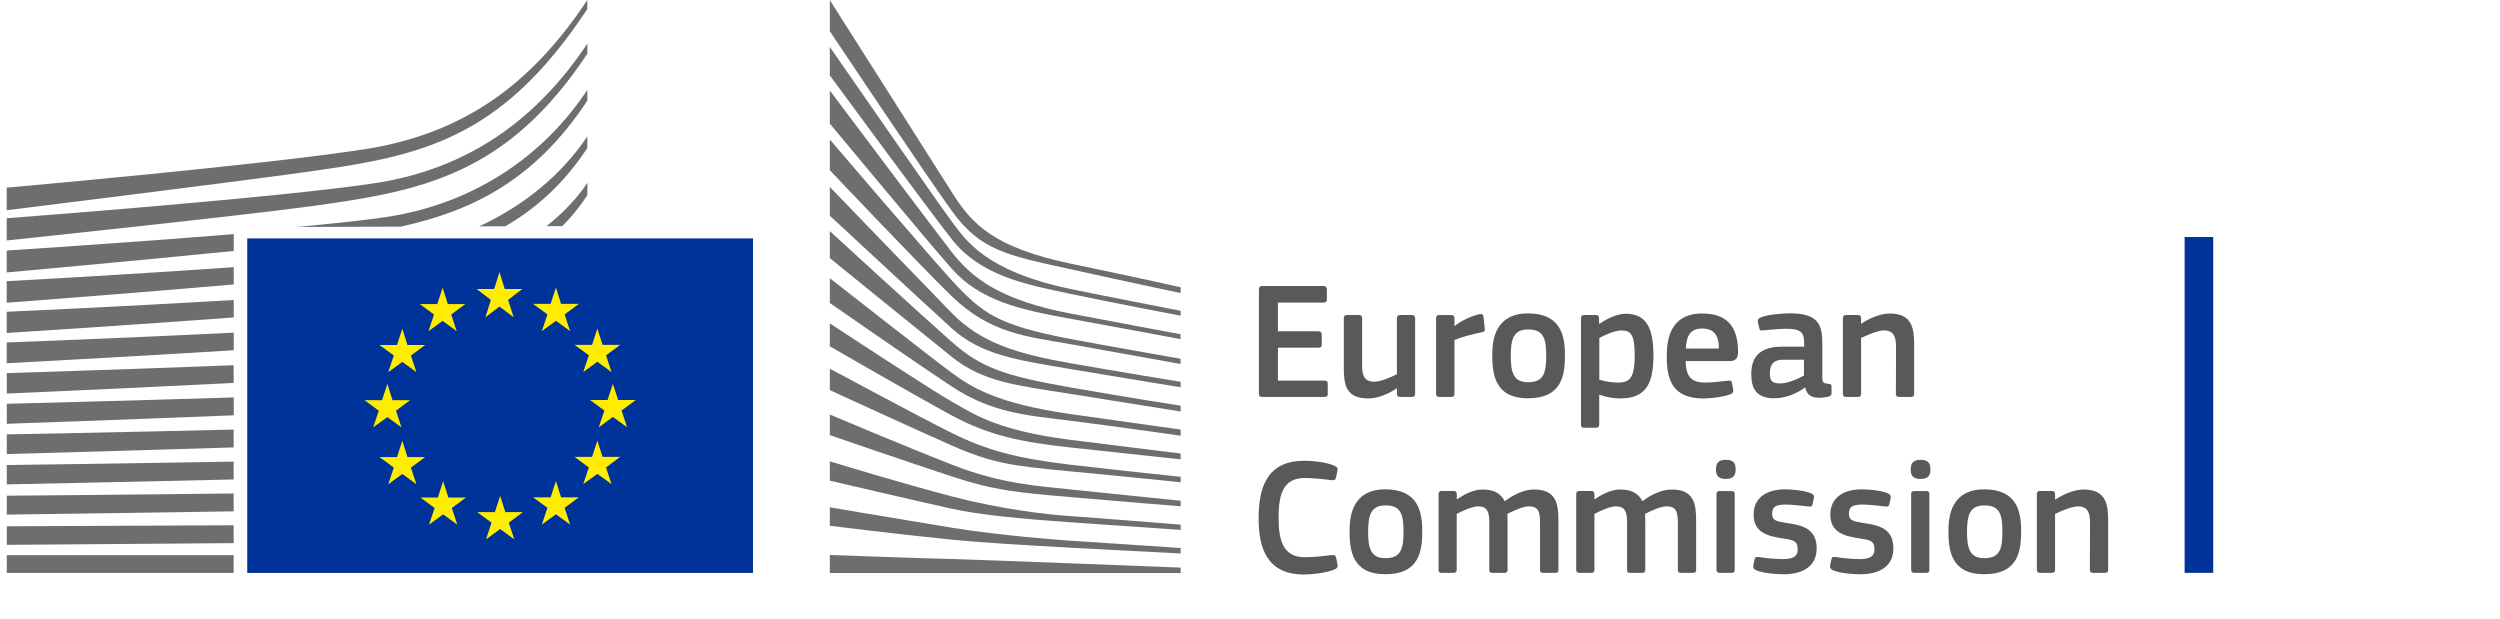 <?xml version="1.0" encoding="UTF-8"?> <svg xmlns="http://www.w3.org/2000/svg" version="1.2" viewBox="0 0 291 72" width="291" height="72"><title>logo-ec--en</title><style> .s0 { fill: #003399 } .s1 { fill: #ffed00 } .s2 { fill: #6d6e70 } .s3 { fill: #58595b } </style><path class="s0" d="m87.65 27.75h-0.06-58.81v38.94h58.81 0.06z"></path><path class="s1" d="m58.75 33.64h2.05l-1.66 1.27 0.65 2.02-1.65-1.25-1.64 1.25 0.64-2.02-1.66-1.27h2.04l0.62-1.97z"></path><path class="s1" d="m58.82 59.61h2.05l-1.65 1.23 0.64 1.94-1.64-1.2-1.65 1.2 0.65-1.94-1.67-1.23h2.05l0.62-1.89z"></path><path class="s1" d="m65.31 57.89h2.06l-1.65 1.22 0.64 1.95-1.65-1.2-1.64 1.2 0.65-1.95-1.67-1.22h2.04l0.62-1.89z"></path><path class="s1" d="m65.31 35.37h2.06l-1.65 1.23 0.64 1.94-1.65-1.2-1.64 1.2 0.65-1.94-1.67-1.23h2.04l0.62-1.89z"></path><path class="s1" d="m70.14 40.14h2.05l-1.65 1.22 0.64 1.95-1.65-1.2-1.64 1.2 0.65-1.95-1.67-1.22h2.05l0.61-1.89z"></path><path class="s1" d="m70.14 53.18h2.05l-1.65 1.23 0.64 1.94-1.65-1.19-1.64 1.19 0.65-1.94-1.67-1.23h2.05l0.61-1.89z"></path><path class="s1" d="m71.95 46.56h2.05l-1.65 1.23 0.64 1.94-1.65-1.2-1.64 1.2 0.65-1.94-1.67-1.23h2.04l0.62-1.89z"></path><path class="s1" d="m52.13 35.39h2.04l-1.65 1.22 0.64 1.94-1.64-1.2-1.65 1.2 0.65-1.94-1.66-1.22h2.04l0.62-1.9z"></path><path class="s1" d="m47.43 40.16h2.06l-1.66 1.22 0.64 1.94-1.64-1.2-1.64 1.2 0.65-1.94-1.67-1.22h2.04l0.62-1.9z"></path><path class="s1" d="m45.69 46.58h2.05l-1.65 1.22 0.64 1.94-1.64-1.19-1.65 1.19 0.65-1.94-1.66-1.22h2.04l0.62-1.89z"></path><path class="s1" d="m47.43 53.2h2.06l-1.66 1.23 0.64 1.94-1.64-1.2-1.64 1.2 0.65-1.94-1.67-1.23h2.04l0.62-1.89z"></path><path class="s1" d="m52.19 57.91h2.05l-1.65 1.22 0.64 1.94-1.65-1.2-1.64 1.2 0.65-1.94-1.66-1.22h2.04l0.61-1.9z"></path><path class="s2" d="m96.59 0.01c0 0 12.09 19.04 14.31 22.53 2.21 3.49 4.74 6.26 13.69 8.14 8.95 1.87 12.84 2.76 12.84 2.76v0.67c0 0-5.69-1.19-13-2.81-7.32-1.61-10.31-2.16-13.64-6.75-2.78-3.82-14.2-20.91-14.2-20.91v-3.64z"></path><path class="s2" d="m96.59 21.76c0 0 11.01 11.41 14.2 14.68 3.38 3.48 7.7 4.76 13.69 5.82 5.73 1.01 12.95 2.18 12.95 2.18v0.64c0 0-6.78-1.1-12.95-2.14-6.04-1.03-10.27-1.6-13.73-4.75-3.1-2.82-14.16-13.08-14.16-13.08v-3.36z"></path><path class="s2" d="m96.59 26.9c0 0 10.47 9.61 14.2 12.9 3.42 3.02 6.2 3.96 13.73 5.28 7.53 1.32 12.91 2.14 12.91 2.14v0.68c0 0-6.82-1.1-12.95-2.07-6.12-0.97-10.03-1.35-13.69-4.29-4.23-3.39-14.2-11.5-14.2-11.5v-3.15z"></path><path class="s2" d="m96.59 32.38c0 0 11.96 9.38 14.2 11.02 2.23 1.64 5.19 3.56 13.77 4.79 8.5 1.21 12.87 1.81 12.87 1.81v0.72c0 0-7.72-1.11-12.87-1.75-5.16-0.64-9.11-0.92-13.74-3.96-4.5-2.97-14.23-9.74-14.23-9.74z"></path><path class="s2" d="m96.59 37.64c0 0 12 7.9 14.27 9.15 2.27 1.25 4.94 3.29 13.7 4.4 8.75 1.1 12.87 1.6 12.87 1.6v0.68c0 0-7.25-0.79-12.91-1.39-5.66-0.61-9.52-1.43-13.73-3.72-4.22-2.28-14.2-8.05-14.2-8.05z"></path><path class="s2" d="m96.59 42.91c0 0 10.6 5.71 14.2 7.49 4 1.98 7.46 2.94 13.73 3.68 6.16 0.72 12.91 1.42 12.91 1.42v0.64c0 0-6.24-0.66-12.91-1.28-6.61-0.62-8.96-0.91-13.73-3-4.27-1.88-14.2-6.45-14.2-6.45v-2.5z"></path><path class="s2" d="m96.59 48.25c0 0 8.38 3.55 14.27 5.86 5.79 2.27 10.21 2.47 13.73 2.86 1.55 0.17 12.84 1.32 12.84 1.32v0.64c0 0-6.74-0.53-12.87-1.07-6.13-0.53-8.78-0.76-13.74-2.39-5.02-1.65-14.23-4.82-14.23-4.82v-2.39z"></path><path class="s2" d="m96.59 53.7c0 0 8.46 2.59 14.23 4.09 5.77 1.5 11.07 2.11 13.74 2.28 2.67 0.18 12.87 1 12.87 1v0.61c0 0-5.8-0.4-12.91-0.89-5.74-0.41-10.35-0.84-13.73-1.57-3.74-0.82-14.2-3.27-14.2-3.27z"></path><path class="s2" d="m96.59 59.05c0 0 6.92 1.18 14.23 2.38 5.48 0.9 12.91 1.46 13.7 1.5 0.79 0.04 12.91 0.86 12.91 0.86v0.64c0 0-7.76-0.4-12.91-0.68-5.37-0.3-10.71-0.62-13.73-0.93-6.79-0.69-14.2-1.62-14.2-1.62z"></path><path class="s2" d="m96.59 64.6c0 0 10.91 0.4 14.23 0.47 3.32 0.08 26.61 1 26.61 1v0.63h-40.84z"></path><path class="s2" d="m124.52 33.62c-9.88-2.1-12.12-5.68-13.77-7.89-1.66-2.21-14.16-20.27-14.16-20.27v3.32c0.49 0.64 11.19 15.24 14.19 19.06 3.39 4.3 8.69 5.28 13.74 6.35 5.04 1.07 12.91 2.56 12.91 2.56v-0.57c0 0-10.36-2.02-12.91-2.56z"></path><path class="s2" d="m124.52 36.48c-8.11-1.57-11.39-4.11-13.77-7.18-2.39-3.07-14.16-18.77-14.16-18.77v3.86c0.49 0.57 11.26 13.57 14.16 16.85 3.36 3.81 8.07 4.82 13.77 5.85 5.69 1.03 12.9 2.39 12.9 2.39v-0.57c0 0-8.23-1.53-12.9-2.43z"></path><path class="s2" d="m124.52 39.44c-8.44-1.62-10.17-2.95-13.74-6.82-2.25-2.43-13.71-15.81-14.19-16.38v3.57c0 0 10.71 11.3 14.16 14.64 4.51 4.38 8.75 4.71 13.77 5.6 5.01 0.89 12.9 2.32 12.9 2.32v-0.61c0 0-9.53-1.67-12.9-2.32z"></path><path class="s2" d="m0.78 27.99c0 0 27.92-2.94 35.75-4.03 12.36-1.71 22.48-3.54 31.84-17.72 0 0 0.01-0.81 0-1.17-5.73 8.62-13.64 14.51-24.53 16.22-10.64 1.67-43.06 4.11-43.06 4.11v2.59z"></path><path class="s2" d="m0.78 24.47c0 0 25.87-3.2 34.4-4.39 13.49-1.86 22.97-3.54 33.18-19.02 0 0 0.01-0.66 0-1.05-6.25 9.41-13.97 15.48-25.85 17.35-11.61 1.82-41.73 4.48-41.73 4.48v2.63z"></path><path class="s2" d="m27.2 64.62h-26.41v2.07h26.41z"></path><path class="s2" d="m68.36 22.74c0 0 0.02-1.21 0.02-1.47-1.25 1.87-2.88 3.56-4.77 5.05h1.85q1.57-1.58 2.9-3.58z"></path><path class="s2" d="m68.36 17.24c0 0 0.02-1.08 0.01-1.38-2.99 4.51-7.45 8.11-12.6 10.49l3.04-0.01c3.51-2.02 6.78-4.9 9.55-9.1z"></path><path class="s2" d="m68.36 11.74c0 0 0.02-0.94 0-1.27-5.2 7.84-13.3 13.21-23.2 14.76-2.35 0.37-6.17 0.77-10.6 1.19l12.09-0.04c7.98-1.76 15.45-5.16 21.7-14.64z"></path><path class="s2" d="m27.2 61.14c-13.47 0.07-26.41 0.12-26.41 0.12v2.16c0 0 13.55-0.1 26.41-0.2z"></path><path class="s2" d="m27.2 57.44c-13.38 0.15-26.41 0.26-26.41 0.26v2.2c0 0 13.69-0.18 26.41-0.38z"></path><path class="s2" d="m27.2 53.73c-13.29 0.23-26.41 0.4-26.41 0.4v2.25c0 0 13.83-0.27 26.41-0.57z"></path><path class="s2" d="m27.2 50c-13.18 0.32-26.41 0.56-26.41 0.56v2.29c0 0 13.99-0.38 26.41-0.77v-2.09z"></path><path class="s2" d="m27.21 46.26c-13.09 0.41-26.42 0.74-26.42 0.74v2.33c0 0 14.16-0.49 26.42-0.99v-2.07z"></path><path class="s2" d="m27.2 42.51c-12.98 0.51-26.41 0.92-26.41 0.92v2.38c0 0 14.33-0.62 26.41-1.24v-2.07z"></path><path class="s2" d="m27.21 38.72c-12.89 0.64-26.43 1.14-26.43 1.14v2.42c0 0 14.53-0.77 26.43-1.51z"></path><path class="s2" d="m27.21 34.92c-12.79 0.76-26.43 1.37-26.43 1.37v2.47c0 0 14.73-0.94 26.43-1.81z"></path><path class="s2" d="m27.21 31.1c-12.7 0.89-26.43 1.63-26.43 1.63v2.51c0 0 14.92-1.13 26.43-2.13v-2z"></path><path class="s2" d="m27.21 27.25c-12.63 1.03-26.43 1.91-26.43 1.91v2.55c0 0 15.12-1.36 26.43-2.5z"></path><path class="s3" d="m146.54 33.68q-0.01-0.38 0.39-0.39h7.15q0.36 0.01 0.37 0.37v1.21c0 0.23-0.1 0.35-0.39 0.35h-5.31v3.34h4.71q0.38 0.01 0.39 0.35v1.21c0 0.24-0.1 0.35-0.39 0.35h-4.71v3.83h5.45q0.35 0 0.35 0.37v1.19c0 0.25-0.1 0.34-0.37 0.34h-7.25q-0.4 0-0.39-0.34v-12.19z"></path><path class="s3" d="m164.35 46.2h-1.38c-0.29 0-0.37-0.13-0.37-0.37v-0.6l-0.04-0.02c-0.76 0.53-2.08 1.17-3.27 1.17-2.62 0-2.87-1.56-2.87-3.6v-5.72c0-0.24 0.09-0.39 0.37-0.39h1.42q0.36 0.01 0.34 0.39v5.47c0 1.16 0.24 1.9 1.42 1.9 0.84 0 2.12-0.62 2.63-0.87v-6.5c0-0.24 0.08-0.39 0.37-0.39h1.38c0.27 0 0.37 0.14 0.37 0.39v8.77c0 0.26-0.1 0.37-0.37 0.37z"></path><path class="s3" d="m169.3 45.83c0 0.24-0.1 0.37-0.37 0.37h-1.4c-0.27 0-0.37-0.12-0.37-0.37v-8.77c0-0.25 0.1-0.39 0.37-0.39h1.38c0.29 0 0.39 0.15 0.39 0.39v0.85l0.04 0.04c0.58-0.54 1.97-1.2 2.88-1.38 0.25-0.05 0.43 0 0.46 0.33l0.14 1.31c0.02 0.27 0.04 0.39-0.37 0.47-1.09 0.21-2.47 0.6-3.15 0.89z"></path><path class="s3" d="m177.86 46.36c-3.91 0-4.16-2.86-4.16-5.08 0-1.83 0.41-4.8 4.16-4.8 3.75 0 4.3 2.51 4.3 4.8 0 2.3-0.27 5.08-4.3 5.08zm0.02-8.01c-1.66 0-2.03 1.05-2.03 3.07 0 2.02 0.37 3.07 2.01 3.07 1.77 0 2.12-0.99 2.12-3.07 0-2.08-0.34-3.07-2.1-3.07z"></path><path class="s3" d="m188.6 46.38c-0.64 0-1.54-0.12-2.43-0.43l-0.02 0.02v3.43c0 0.21-0.06 0.39-0.37 0.39h-1.38c-0.32 0-0.37-0.14-0.37-0.39v-12.34c0-0.25 0.09-0.39 0.37-0.39h1.38c0.27 0 0.35 0.16 0.35 0.39v0.59l0.05 0.04c0.7-0.49 1.95-1.17 3.07-1.17 2.55 0 3.21 1.93 3.21 4.86 0 3.17-0.8 5-3.87 5zm0.16-7.92c-0.8 0-2.02 0.56-2.6 0.88v4.86c0.87 0.25 1.57 0.33 2.23 0.33 1.41 0 1.89-0.72 1.89-3.17 0-2.44-0.48-2.89-1.51-2.89z"></path><path class="s3" d="m196.21 42.03c0.05 1.96 0.75 2.5 2.35 2.5 0.7 0 1.79-0.13 2.53-0.21 0.35-0.04 0.47-0.04 0.53 0.33l0.12 0.64c0.05 0.29 0.02 0.45-0.34 0.61-0.75 0.29-2.17 0.48-3.13 0.48-3.72 0-4.26-2.37-4.26-4.9 0-1.89 0.35-4.99 4.14-4.99 3.48 0 4.11 2.25 4.16 4.35 0.03 0.7-0.17 1.19-0.95 1.19h-5.15zm0.02-1.46h3.85c0-1.19-0.32-2.33-1.93-2.33-1.44 0-1.83 0.87-1.92 2.33z"></path><path class="s3" d="m210.1 45.1c-0.97 0.73-2.28 1.26-3.58 1.26-2.06 0-2.67-1.12-2.67-2.76-0.02-2.28 1.21-3.25 3.66-3.25h2.49v-0.51c0-1.16-0.43-1.57-2.03-1.57-0.64 0-1.87 0.09-2.64 0.17-0.39 0.06-0.49 0.04-0.55-0.23l-0.17-0.73c-0.04-0.25 0.02-0.41 0.45-0.58 0.83-0.29 2.37-0.43 3.28-0.43 3.37 0 3.78 1.38 3.78 3.56v3.75c0 0.8 0.09 0.82 0.7 0.9 0.29 0.02 0.37 0.07 0.37 0.29v0.82q0.01 0.32-0.47 0.41-0.47 0.09-0.92 0.1c-0.91 0-1.48-0.28-1.67-1.19l-0.04-0.02zm-0.12-3.23h-2.38c-0.97 0-1.59 0.34-1.59 1.63 0 0.85 0.29 1.13 1.21 1.13 0.83 0 2.02-0.49 2.76-0.92v-1.85z"></path><path class="s3" d="m222.45 46.2h-1.4q-0.37 0.01-0.37-0.37l0.02-5.46c0-1.15-0.27-1.91-1.4-1.91-0.78 0-2.14 0.63-2.67 0.88v6.49c0 0.24-0.1 0.37-0.37 0.37h-1.38c-0.27 0-0.37-0.11-0.37-0.37v-8.77c0-0.25 0.1-0.39 0.37-0.39h1.38c0.27 0 0.37 0.14 0.37 0.39v0.58c0 0 0.04 0.02 0.06 0.02 0.72-0.5 2.08-1.17 3.27-1.17 2.62 0 2.85 1.74 2.85 3.7v5.64c0 0.24-0.07 0.37-0.37 0.37z"></path><path class="s3" d="m151.75 53.63c0.96 0 2.53 0.14 3.56 0.57 0.31 0.13 0.43 0.29 0.37 0.6l-0.17 0.8c-0.07 0.23-0.16 0.33-0.51 0.29-0.95-0.12-2.12-0.25-3.13-0.25-2.65 0-3.04 2.14-3.04 4.67 0 2.53 0.49 4.55 3.04 4.55 1.12 0 2.08-0.12 3.13-0.25 0.37-0.04 0.44 0.06 0.53 0.31l0.15 0.74c0.08 0.31-0.02 0.49-0.33 0.62-0.95 0.41-2.65 0.59-3.6 0.59-4.34 0-5.25-3.21-5.25-6.52 0-3.31 0.81-6.71 5.25-6.71z"></path><path class="s3" d="m161.25 66.84c-3.91 0-4.16-2.85-4.16-5.08 0-1.82 0.41-4.8 4.16-4.8 3.75 0 4.3 2.51 4.3 4.8 0 2.3-0.27 5.08-4.3 5.08zm0.02-8.01c-1.65 0-2.02 1.05-2.02 3.07 0 2.02 0.37 3.07 2 3.07 1.77 0 2.12-0.99 2.12-3.07 0-2.08-0.33-3.07-2.1-3.07z"></path><path class="s3" d="m181.04 66.68h-1.41c-0.27 0-0.37-0.11-0.37-0.36v-5.53c0-1.44-0.34-1.85-1.32-1.85-0.72 0-1.89 0.57-2.48 0.88 0 0.19 0.02 0.54 0.02 0.99v5.51c0 0.23-0.08 0.36-0.37 0.36h-1.42c-0.25 0-0.34-0.11-0.34-0.36v-5.63c0-1.18-0.31-1.75-1.28-1.75-0.68 0-1.77 0.49-2.51 0.88v6.5c0 0.23-0.1 0.36-0.37 0.36h-1.4q-0.36 0.01-0.34-0.36v-8.78q-0.02-0.38 0.34-0.39h1.39c0.29 0 0.39 0.15 0.39 0.39v0.56l0.02 0.02c0.76-0.52 1.82-1.11 2.9-1.14 1.12 0 2.06 0.23 2.66 1.36 0.98-0.72 2.18-1.36 3.43-1.36 2.56 0 2.82 1.67 2.82 3.62v5.72c0 0.23-0.08 0.36-0.35 0.36z"></path><path class="s3" d="m197.07 66.68h-1.41c-0.27 0-0.36-0.11-0.36-0.36v-5.53c0-1.44-0.35-1.85-1.32-1.85-0.73 0-1.89 0.57-2.49 0.88 0 0.19 0.02 0.54 0.02 0.99v5.51c0 0.23-0.08 0.36-0.37 0.36h-1.42c-0.25 0-0.33-0.11-0.33-0.36v-5.63c0-1.18-0.32-1.75-1.29-1.75-0.68 0-1.77 0.49-2.51 0.88v6.5c0 0.23-0.09 0.36-0.37 0.36h-1.4q-0.36 0.01-0.35-0.36v-8.78q-0.01-0.38 0.35-0.39h1.38c0.3 0 0.39 0.15 0.39 0.39v0.56l0.02 0.02c0.76-0.52 1.83-1.11 2.9-1.14 1.13 0 2.06 0.23 2.67 1.36 0.97-0.72 2.17-1.36 3.42-1.36 2.58 0 2.83 1.67 2.83 3.62v5.72c0 0.23-0.08 0.36-0.35 0.36z"></path><path class="s3" d="m200.88 55.75c-1.01 0-1.14-0.56-1.14-1.12 0-0.63 0.21-1.11 1.14-1.11 0.93 0 1.15 0.44 1.15 1.11 0 0.6-0.18 1.12-1.15 1.12zm1.04 10.57c0 0.21-0.08 0.36-0.35 0.36h-1.38q-0.4 0.01-0.39-0.36v-8.8c0-0.27 0.11-0.36 0.39-0.36h1.38c0.27 0 0.35 0.15 0.35 0.36z"></path><path class="s3" d="m207.52 66.84c-0.98 0-2.28-0.14-3.02-0.43-0.39-0.15-0.46-0.33-0.41-0.64l0.14-0.64c0.06-0.31 0.2-0.33 0.51-0.29 0.85 0.14 2.1 0.24 2.76 0.24 1.25 0 1.75-0.34 1.75-1.11 0-0.9-0.33-1.1-1.55-1.27-1.91-0.27-3.58-0.68-3.58-2.8 0-1.93 1.48-2.94 3.65-2.94 0.8 0 2.14 0.12 2.96 0.43 0.34 0.14 0.47 0.29 0.41 0.58l-0.15 0.71c-0.06 0.27-0.18 0.31-0.53 0.27-0.83-0.1-1.92-0.22-2.65-0.22-1.24 0-1.53 0.35-1.53 1.09 0 0.75 0.46 0.86 1.65 1.05 1.85 0.27 3.53 0.64 3.53 2.96 0 2.32-1.93 3.02-3.93 3.02z"></path><path class="s3" d="m216.45 66.84c-0.97 0-2.28-0.14-3.01-0.43-0.39-0.15-0.47-0.33-0.41-0.64l0.14-0.64c0.05-0.31 0.19-0.33 0.5-0.29 0.86 0.14 2.1 0.24 2.77 0.24 1.24 0 1.75-0.34 1.75-1.11 0-0.9-0.33-1.1-1.56-1.27-1.9-0.27-3.58-0.68-3.58-2.8 0-1.93 1.48-2.94 3.66-2.94 0.8 0 2.14 0.12 2.96 0.43 0.33 0.14 0.46 0.29 0.41 0.58l-0.16 0.71c-0.05 0.27-0.17 0.31-0.52 0.27-0.84-0.1-1.93-0.22-2.65-0.22-1.24 0-1.54 0.35-1.54 1.09 0 0.75 0.47 0.86 1.66 1.05 1.85 0.27 3.52 0.64 3.52 2.96 0 2.32-1.92 3.02-3.93 3.02z"></path><path class="s3" d="m223.55 55.75c-1.01 0-1.14-0.56-1.14-1.12 0-0.63 0.21-1.11 1.14-1.11 0.94 0 1.15 0.44 1.15 1.11 0 0.6-0.17 1.12-1.15 1.12zm1.03 10.57c0 0.21-0.07 0.36-0.34 0.36h-1.39q-0.39 0.01-0.39-0.36v-8.8c0-0.27 0.12-0.36 0.39-0.36h1.39c0.27 0 0.34 0.15 0.34 0.36z"></path><path class="s3" d="m230.96 66.84c-3.91 0-4.16-2.85-4.16-5.08 0-1.82 0.41-4.8 4.16-4.8 3.76 0 4.3 2.51 4.3 4.8 0 2.3-0.27 5.08-4.3 5.08zm0.02-8.01c-1.65 0-2.02 1.05-2.02 3.07 0 2.02 0.37 3.07 2 3.07 1.78 0 2.12-0.99 2.12-3.07 0-2.08-0.33-3.07-2.1-3.07z"></path><path class="s3" d="m245.03 66.68h-1.4q-0.37 0.01-0.37-0.36l0.02-5.47c0-1.15-0.27-1.91-1.4-1.91-0.78 0-2.14 0.63-2.67 0.88v6.5c0 0.23-0.1 0.36-0.37 0.36h-1.38c-0.27 0-0.37-0.11-0.37-0.36v-8.78c0-0.25 0.1-0.39 0.37-0.39h1.38c0.27 0 0.37 0.14 0.37 0.39v0.58c0 0 0.04 0.02 0.06 0.02 0.72-0.5 2.08-1.16 3.26-1.16 2.63 0 2.86 1.73 2.86 3.69v5.65c0 0.23-0.08 0.36-0.37 0.36z"></path><path class="s0" d="m257.62 66.68v-39.09h-3.33v39.09z"></path></svg> 
